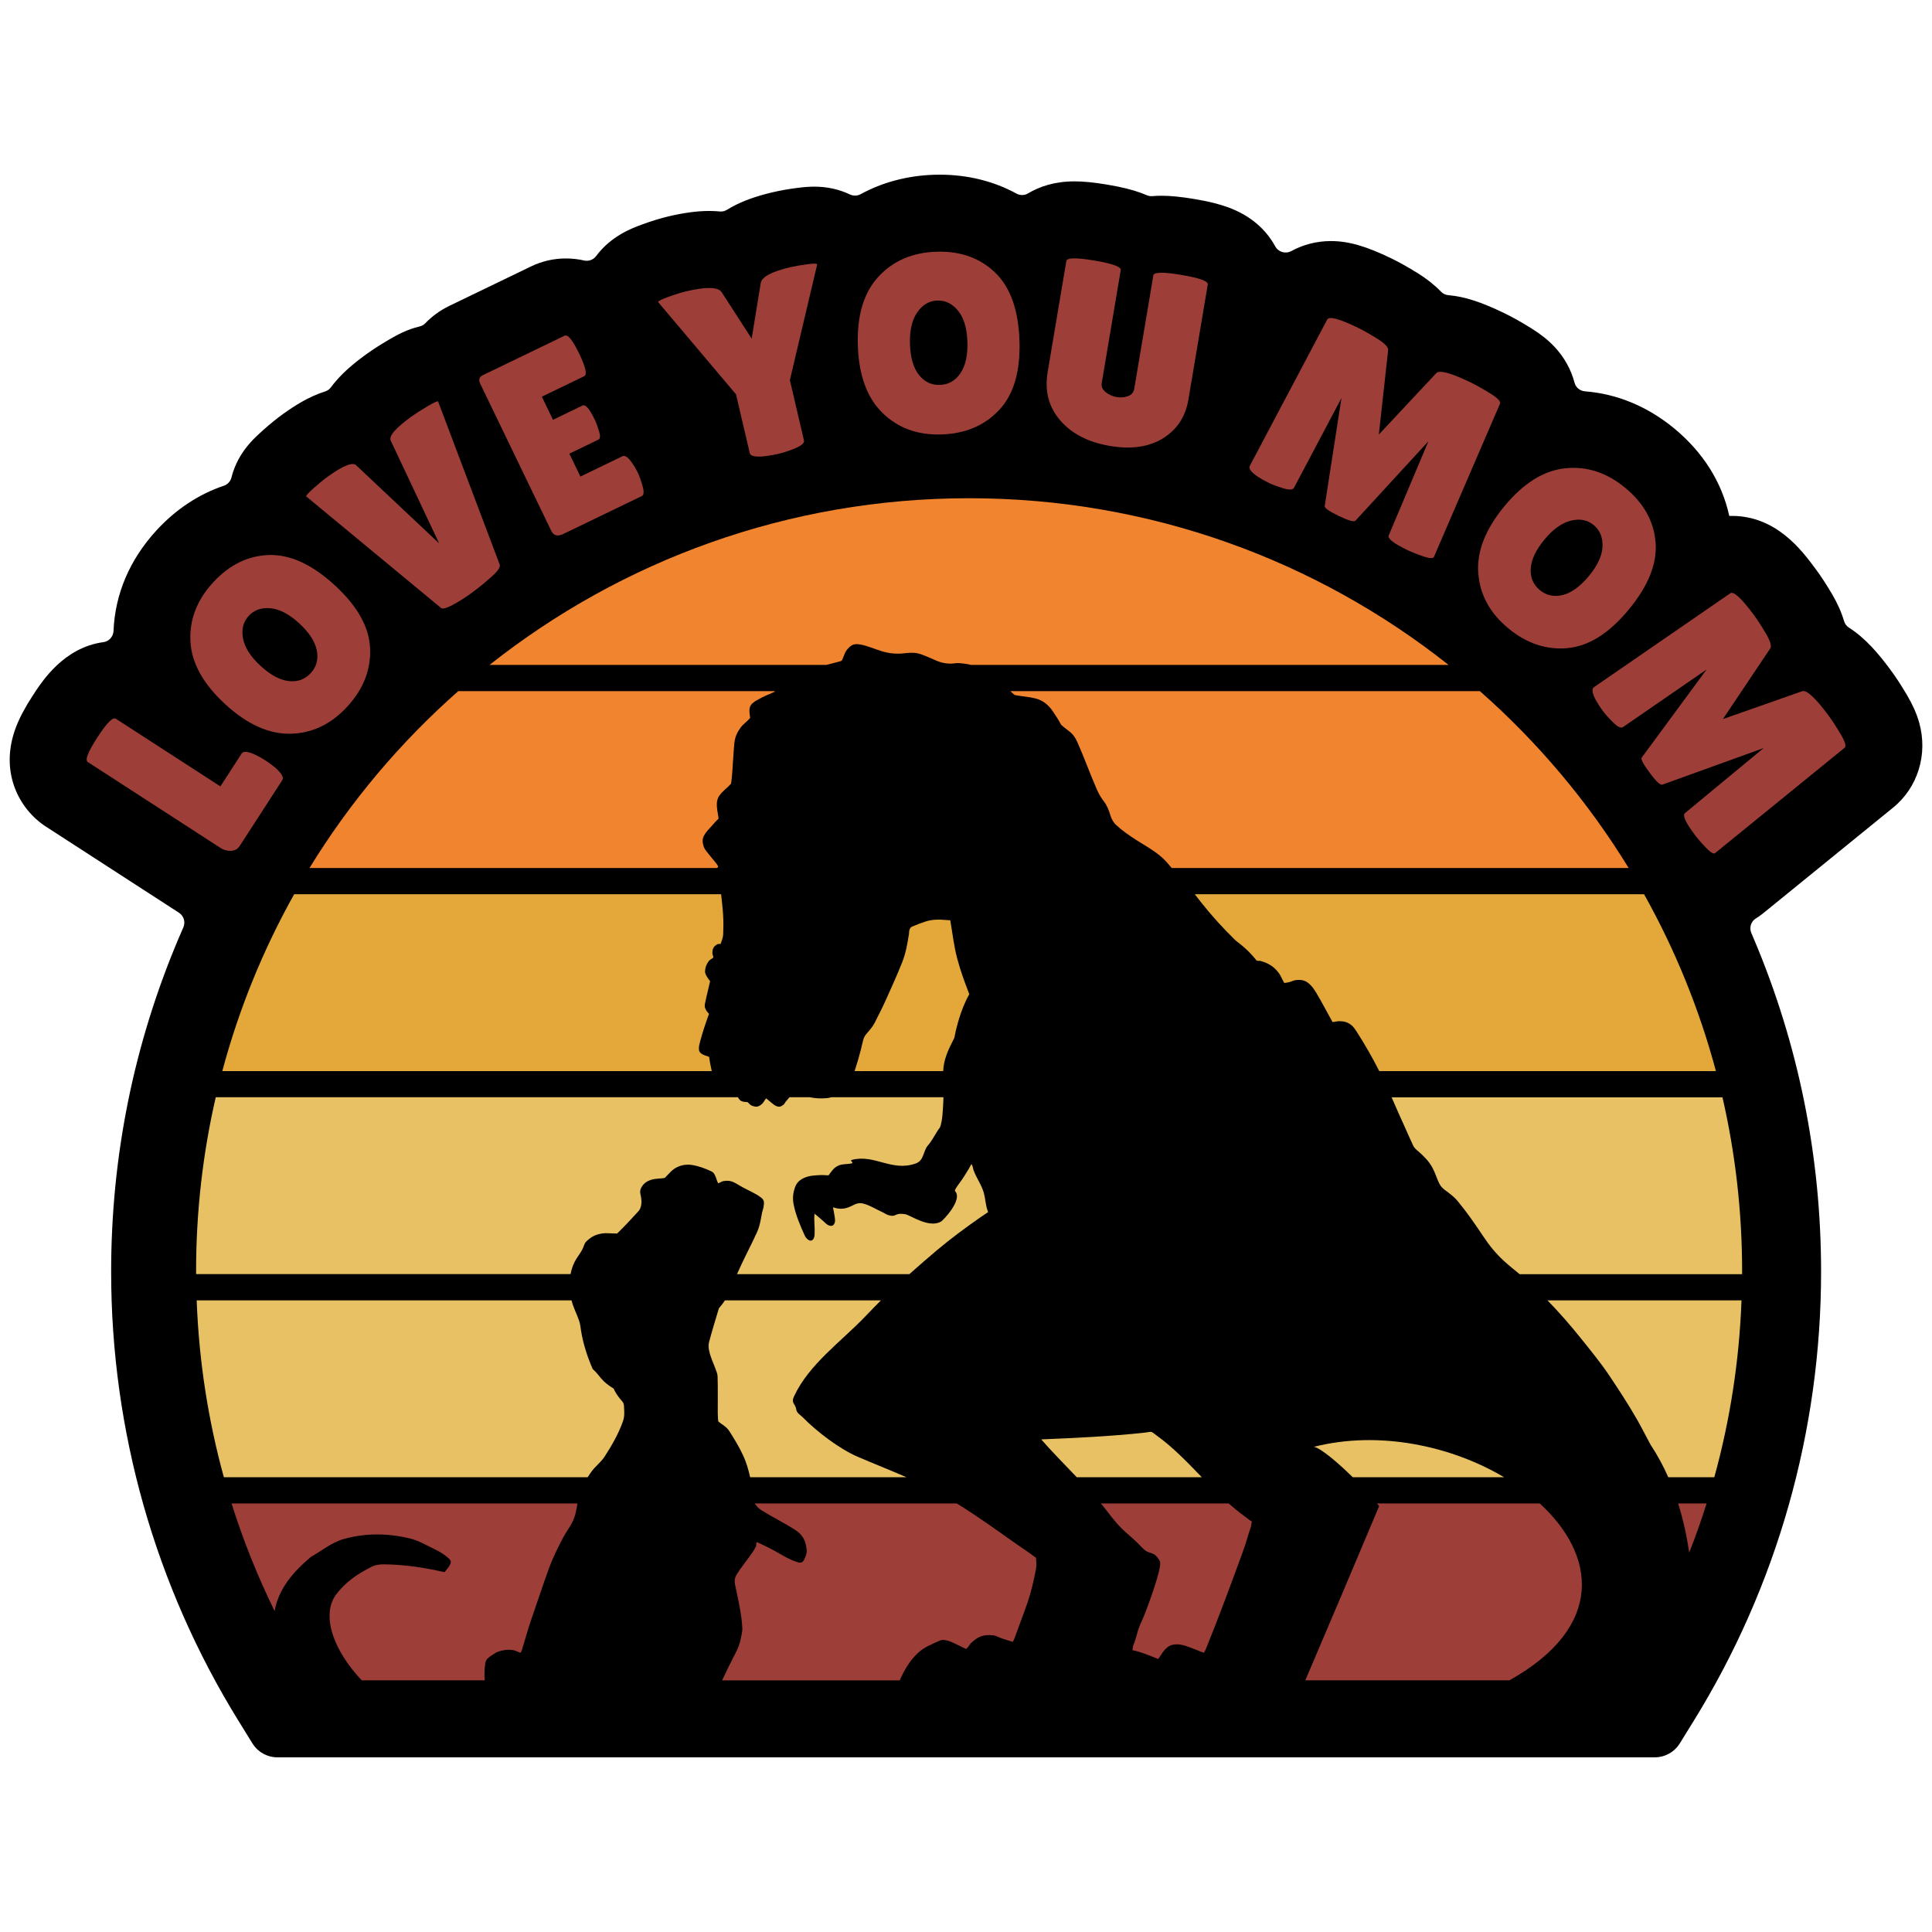 <?xml version="1.0" encoding="utf-8"?>
<!-- Generator: Adobe Illustrator 30.0.0, SVG Export Plug-In . SVG Version: 9.03 Build 0)  -->
<svg version="1.1" id="Layer_1" xmlns="http://www.w3.org/2000/svg" xmlns:xlink="http://www.w3.org/1999/xlink" x="0px" y="0px"
	 viewBox="0 0 850.39 850.39" style="enable-background:new 0 0 850.39 850.39;" xml:space="preserve">
<style type="text/css">
	.st0{fill:none;}
	.st1{fill:#F1842E;}
	.st2{fill:#E9C165;}
	.st3{fill:#E3A839;}
	.st4{fill:#9E3E38;}
</style>
<g id="Design">
	<path d="M844.72,317.96c-1.1-3.86-2.78-7.65-5.29-11.93c-2.6-4.42-5.02-8.12-7.39-11.31c-5.11-6.89-10.84-13.76-18.23-18.48
		c-1.02-0.65-1.77-1.65-2.11-2.81c-1.16-3.93-2.92-7.9-5.26-11.86c-2.62-4.44-5.02-8.11-7.35-11.24
		c-6.03-8.13-17.26-23.25-36.85-23.25c-0.36,0-0.72,0.01-1.08,0.02c-3.24-14.81-11.49-27.98-24.17-38.47
		c-11.71-9.68-25.21-15.29-39.32-16.38c-2.19-0.17-4.05-1.65-4.61-3.77c-1.53-5.83-4.56-11.31-8.89-15.89
		c-2.76-2.92-6-5.5-10.21-8.12c-4.35-2.71-8.2-4.87-11.79-6.61c-10.15-4.92-17.6-7.34-24.65-7.93c-1.22-0.1-2.37-0.64-3.22-1.52
		c-2.85-2.95-6.25-5.66-10.17-8.1c-4.37-2.72-8.2-4.86-11.71-6.57c-11.18-5.42-18.9-7.63-26.63-7.63c-6.24,0-12.19,1.56-17.38,4.39
		c-2.57,1.4-5.73,0.47-7.13-2.1c-3.9-7.18-10.64-13.49-20.8-17.18c-3.96-1.44-8.69-2.6-14.85-3.63c-5.8-0.97-10.37-1.43-14.4-1.43
		c-1.34,0-2.68,0.06-3.99,0.17c-0.85,0.07-1.71-0.06-2.49-0.41c-0.84-0.37-1.71-0.71-2.58-1.03c-3.97-1.44-8.69-2.6-14.85-3.63
		c-5.8-0.98-10.38-1.43-14.4-1.43c-8.73,0-15.42,2.31-20.42,5.3c-1.56,0.93-3.49,0.95-5.09,0.08c-10.02-5.47-21.5-8.32-33.68-8.32
		c-0.88,0-1.77,0.01-2.67,0.04c-11.67,0.38-22.67,3.31-32.26,8.55c-1.46,0.8-3.21,0.81-4.72,0.1c-4.74-2.25-10.03-3.42-15.63-3.42
		c-2.21,0-4.54,0.17-7.36,0.53c-4.11,0.53-7.68,1.16-10.92,1.92c-7.3,1.71-13,3.75-17.96,6.44c-0.77,0.42-1.53,0.85-2.26,1.31
		c-0.92,0.56-2,0.83-3.07,0.72c-1.55-0.15-3.13-0.22-4.74-0.22c-5.2,0-11.01,0.77-17.76,2.35c-3.61,0.84-7.56,2.06-12.09,3.72
		c-3.8,1.39-13.31,4.88-19.86,13.74c-1.23,1.66-3.3,2.45-5.31,1.99c-2.61-0.6-5.32-0.9-8.11-0.9c-5.23,0-10.48,1.2-15.19,3.47
		l-36.06,17.41c-3.96,1.91-7.56,4.52-10.59,7.67c-0.66,0.69-1.52,1.16-2.45,1.38c-5.45,1.27-9.86,3.66-13.67,5.9
		c-3.76,2.22-6.86,4.2-9.46,6.07c-5.83,4.18-10.1,7.92-13.46,11.75c-0.87,1-1.7,2.02-2.46,3.06c-0.62,0.84-1.49,1.48-2.49,1.8
		c-7.38,2.33-13.69,6.43-18.59,9.94c-2.67,1.92-5.59,4.29-8.93,7.25c-2.22,1.97-3.92,3.63-5.36,5.22
		c-4.18,4.64-7.02,9.87-8.41,15.44c-0.43,1.7-1.64,3.1-3.31,3.66c-11.02,3.69-21.15,10.37-29.66,19.62
		c-11.8,12.82-18.28,28.02-18.95,44.27c-0.1,2.5-1.95,4.63-4.43,4.97c-17.43,2.38-26.9,17-31.14,23.55
		c-3.39,5.24-5.7,9.57-7.27,13.62c-7.62,19.63,1.09,36.27,13.11,44.05l58.43,37.82c0.01,0.01,0.03,0.02,0.04,0.02
		c2.16,1.39,3.03,4.11,2,6.47c-0.75,1.7-1.48,3.4-2.2,5.1c-19.63,46.42-29.59,95.7-29.59,146.49c0,70.03,19.38,138.38,56.05,197.68
		l6.13,9.91c2.37,3.83,6.55,6.16,11.05,6.16h606.19c4.5,0,8.68-2.33,11.05-6.16l6.13-9.91c36.67-59.29,56.05-127.65,56.05-197.68
		c0-50.79-9.95-100.07-29.59-146.49c-0.36-0.85-0.73-1.71-1.1-2.57c-1-2.32-0.22-5.06,1.92-6.4c0.79-0.49,1.56-1.02,2.31-1.57
		l0.46-0.34c0.09-0.07,0.18-0.14,0.27-0.21l57.26-46.56C844.14,346.78,848.71,332,844.72,317.96z"/>
	<g>
		<g>
			<path class="st0" d="M540.77,661.76c-4.07-3.6-7.92-7.56-11.77-11.53h-55.04c3.99,4.16,7.79,8.2,10.6,11.53H540.77z"/>
			<path class="st0" d="M415.1,472.42c0.01-0.33,0.02-0.65,0.04-0.97h-38.99c-0.55,1.68-1.13,3.34-1.73,5
				c-0.15,0.41-0.34,0.83-0.62,1.04c-1.66,1.18-2.88,2.77-4.54,3.87c-1.07,0.71-2.16,1.27-3.34,1.63h49.35
				C415.31,479.35,415.02,475.91,415.1,472.42z"/>
			<path class="st0" d="M330.76,653.07c0.46,2.37,0.09,5,1,7.55c0.15,0.41,0.32,0.79,0.51,1.15h88.86c-2.45-1.5-4.97-2.99-7.61-4.46
				c-4.68-2.61-9.53-4.89-14.53-7.07h-68.83C330.38,651.16,330.57,652.11,330.76,653.07z"/>
			<path class="st0" d="M320.11,570.46c-0.3,0.67-0.65,1.3-1.04,1.92h68.68c1.11-1.1,2.23-2.18,3.3-3.18
				c3.02-2.79,6.09-5.58,9.2-8.36h-75.87C322.96,564.03,321.52,567.34,320.11,570.46z"/>
			<path class="st0" d="M349.46,480.84c-0.68,0.69-1.33,1.41-1.96,2.14h8.9c-1.99-0.4-3.96-1-5.99-1.75
				C350.13,481.13,349.76,480.92,349.46,480.84z"/>
			<path class="st0" d="M606.16,661.76h71.6c-4.59-4.2-9.88-8.08-15.7-11.53h-66.62C599.92,654.63,604.03,659.07,606.16,661.76z"/>
			<path class="st0" d="M571.04,747.8c11.13,0.45,22.56,2.42,33.94,3.63c9.26,0.06,18.53,0.13,27.79,0.2
				c6.18-0.87,12.26-2.56,18.18-5.46c4.92-2.11,9.38-4.3,13.43-6.56h-89.84C573.37,742.35,572.21,745.08,571.04,747.8z"/>
			<path class="st0" d="M214.42,745.03c-0.51-1.84-0.87-3.63-1.05-5.41h-54.16c4.37,4.62,9.5,8.84,15.02,12.23
				c14.48-0.09,28.96-0.18,43.44-0.27c-0.02-0.06-0.04-0.11-0.07-0.17C216.7,749.27,215.06,747.31,214.42,745.03z"/>
			<path class="st0" d="M395.2,741.57c0.27-0.66,0.54-1.31,0.83-1.95h-78.17c-0.09,0.2-0.19,0.39-0.28,0.59
				c-0.08,0.18,0.01,0.44,0.05,0.63c2.25,1.13,4.35,2.46,6.57,3.66c2.83-0.03,5.91-0.35,8.62-0.96c2.71-0.61,5.48-1.95,8-2.48
				c4.45-0.94,8.92-1.39,13.07-0.2c6.14,1.76,11.09,4.86,16.64,7.57c1.07,0.53,1.52,1.08,0.83,2.18c-0.08,0.12-0.15,0.23-0.23,0.34
				c6.99-0.01,13.99-0.03,20.98-0.04c0.69-1.34,0.88-2.73,1.5-4.13C394.31,745.21,394.55,743.18,395.2,741.57z"/>
			<path class="st1" d="M455.8,307.43c2.48,0.63,4.38,1.9,6.15,3.78c1.25,1.32,2.21,3.11,3.24,4.6c0.73,1.06,1.27,2.25,1.93,3.25
				c3.09,2.88,5.07,3.11,7.06,7.53c2.83,6.29,5.76,14.43,8.71,21.12c0.83,1.88,1.83,3.5,3.11,5.18c1.18,1.55,2.14,3.84,2.65,5.67
				c0.51,1.83,1.46,3.52,2.69,4.63c2.85,2.59,5.64,4.51,8.77,6.52c3.89,2.49,7.68,4.51,11.24,7.6c1.57,1.36,2.98,3.07,4.39,4.75
				h201.13c-17.85-29.14-39.97-55.37-65.48-77.85H444.71c0.64,0.58,1.23,1.17,1.9,1.72C449.67,306.52,452.77,306.66,455.8,307.43z"
				/>
			<path class="st1" d="M316.15,381.54c-0.29-0.78-0.8-1.45-1.33-2.08c-1.2-1.45-2.45-2.9-3.58-4.38c-0.52-0.68-1.13-1.44-1.4-2.19
				c-0.69-1.95-0.86-3.61,0.2-5.38c1.26-2.1,3.07-3.63,4.6-5.51c0.48-0.59,1.16-1.09,1.65-1.68c-0.18-1.67-0.63-3.54-0.74-5.18
				c-0.13-1.94,0.07-3.55,1.2-5.08c1.46-1.98,3.4-3.33,5.03-5.11c0.14-0.92,0.25-1.69,0.34-2.66c0.45-4.94,0.63-10.28,1.11-15.15
				c0.28-2.76,1.17-4.67,2.69-6.79c1.23-1.72,2.93-2.73,4.26-4.32c-0.04-0.74-0.25-1.71-0.29-2.42c-0.11-1.64,0.1-2.93,1.3-4.03
				c1.2-1.1,2.58-1.72,3.98-2.47c1.86-1,3.85-1.7,5.76-2.6c0.04-0.1,0.08-0.2,0.12-0.3H201.71c-25.51,22.48-47.63,48.72-65.48,77.85
				h179.35C315.79,381.91,315.99,381.74,316.15,381.54z"/>
			<path class="st2" d="M254.74,552.5c0.59-0.83,1.1-1.67,1.58-2.55c0.63-1.16,0.8-2.58,1.76-3.51c2.08-2.01,4.03-3.08,6.97-3.52
				c2.05-0.31,4.48,0.09,6.6,0.01c3.06-2.99,6.02-6.09,8.87-9.26c0.46-0.52,0.96-1.02,1.23-1.64c0.61-1.44,0.67-2.69,0.54-4.25
				c-0.13-1.56-0.95-3.15-0.19-4.69c1.03-2.1,2.39-3.12,4.69-3.84c1.72-0.54,3.99-0.43,5.81-0.76c1.86-1.86,3.25-3.81,5.76-4.91
				c1.85-0.82,3.95-1.13,6.02-0.83c3,0.43,5.92,1.52,8.64,2.79c1.26,0.59,1.6,1.56,2.1,2.74c0.36,0.86,0.48,1.8,1.04,2.57
				c0.71-0.25,1.43-0.81,2.16-0.95c1.79-0.33,3.19-0.22,4.83,0.58c1.27,0.62,2.54,1.47,3.79,2.14c2.61,1.42,5.59,2.65,7.92,4.39
				c1.7,1.27,1.51,2.33,1.22,4.24c-0.13,0.84-0.46,1.59-0.66,2.54c-0.59,2.97-0.86,5.55-2.19,8.51c-2.14,4.77-4.68,9.55-6.99,14.49
				c-0.61,1.31-1.23,2.66-1.84,4.03h75.87c4.04-3.6,8.15-7.17,12.31-10.67c5.95-5,12.57-9.89,19-14.37
				c1.13-0.78,2.25-1.46,3.34-2.26c-0.14-0.6-0.43-1.16-0.58-1.76c-0.57-2.23-0.72-4.66-1.34-6.84c-1.04-3.62-3.26-6.38-4.51-9.95
				c-0.25-0.71-0.28-1.95-0.95-2.55c-0.39,0.59-0.73,1.44-1.1,2.04c-1.31,2.17-2.95,4.8-4.38,6.65c-0.52,0.67-2.03,2.81-1.73,3.12
				c3.67,3.78-5.25,12.92-6.01,13.38c-5.27,3.24-13.6-2.74-15.75-3.13c-4.66-0.84-3.91,1.1-6.67,0.59
				c-1.72-0.32-2.22-0.94-3.42-1.48c-2.97-1.34-5.31-2.96-8.37-3.78c-1.81-0.48-3.11-0.11-4.75,0.74c-2.56,1.33-4.69,1.89-7.59,1.18
				c-0.28-0.07-0.79-0.27-1.12-0.31c0.16,1.09,0.48,2.24,0.61,3.33c0.13,1.08,0.48,2.25,0.19,3.28c-0.4,1.45-1.28,1.84-2.66,1.34
				c-0.89-0.32-1.51-1.11-2.26-1.75c-1.3-1.11-2.64-2.35-4.03-3.4c-0.05,0.83-0.1,1.73-0.09,2.54c0.02,1.95,0.23,3.88,0.16,5.82
				c-0.03,0.95-0.01,1.9-0.52,2.72c-0.61,0.99-1.54,0.98-2.43,0.3c-0.55-0.42-1.08-1.05-1.38-1.7c-2.03-4.51-4.01-9.04-4.94-13.91
				c-0.49-2.57-0.24-4.95,0.63-7.38c0.78-2.17,2.12-3.32,4.27-4.26c2.16-0.94,4.71-1.01,7.12-1.14c1.06-0.06,2.32,0.15,3.4,0.12
				c1.27-1.76,2.3-3.42,4.38-4.32c1.79-0.77,3.86-0.52,5.73-0.9c1.24-0.6-1.26-1.21,0.29-1.61c9.87-2.52,17.45,5.38,27.99,1.6
				c3.69-1.33,3.13-5.4,5.32-7.92c2.19-2.52,3.34-5.4,5.36-8.02c1.11-3.16,1.17-7.33,1.38-10.43c0.06-0.94,0.09-1.86,0.1-2.77
				h-49.35c-0.66,0.2-1.34,0.34-2.06,0.41c-2.62,0.24-5.05,0.07-7.46-0.41h-8.9c-0.59,0.68-1.16,1.37-1.73,2.05
				c-0.33,0.4-0.53,0.97-0.92,1.26c-1.19,0.89-1.93,1.13-3.35,0.49c-0.83-0.37-1.62-1.17-2.4-1.76c-0.6-0.45-1.26-1.09-1.87-1.55
				c-0.66,0.73-1.16,1.89-1.88,2.51c-1.61,1.39-2.74,1.45-4.65,0.59c-0.62-0.28-1.12-1.06-1.71-1.45c-0.16-0.11-0.46,0-0.62-0.02
				c-1.62-0.18-2.47-0.27-3.38-1.8c-0.06-0.1-0.12-0.21-0.17-0.32H94.96c-5.66,24.61-8.65,50.24-8.65,76.57
				c0,0.43,0.01,0.85,0.02,1.28h164.82c0.11-0.68,0.29-1.35,0.46-1.98C252.24,556.47,253.33,554.49,254.74,552.5z"/>
			<path class="st2" d="M766.81,559.56c0-26.33-2.99-51.96-8.65-76.57H612.54c0.24,0.56,0.49,1.11,0.73,1.67
				c1.55,3.63,3.18,7.27,4.83,10.87c1.33,2.9,2.56,5.88,3.94,8.74c0.5,1.02,1.2,1.61,2.06,2.35c2.54,2.17,4.72,4.32,6.38,7.32
				c1.19,2.16,1.92,4.73,3.02,6.97c0.6,1.21,1.38,2.04,2.48,2.87c1.95,1.47,3.91,2.83,5.52,4.76c4.12,4.96,7.82,10.3,11.4,15.69
				c2.65,4,5.56,7.57,9.12,10.83c2.21,2.03,4.56,3.87,6.87,5.79h97.9C766.79,560.41,766.81,559.99,766.81,559.56z"/>
			<path class="st1" d="M370.49,290.77c0.88-1.44,1.19-3.39,2.25-4.69c1.75-2.14,3.01-2.92,5.89-2.41c3.16,0.56,6.47,2.07,9.64,3.01
				c3.51,1.04,6.62,1.28,10.33,0.81c2.18-0.27,4.44-0.3,6.66,0.45c2.41,0.81,5.02,2.08,7.36,3.04c1.88,0.77,3.55,1.05,5.51,1.13
				c1.45,0.06,2.79-0.38,4.24-0.23c1.8,0.19,3.49,0.37,5.13,0.79h210.11c-58-45.93-131.32-73.37-211.06-73.37
				c-79.73,0-153.05,27.44-211.06,73.37h148.27c1.97-0.54,3.94-1.06,5.93-1.55C369.98,291.05,370.24,290.93,370.49,290.77z"/>
			<path class="st2" d="M578.39,636.82c3.33,0.83,10.59,7.08,17.05,13.41h66.62C638.77,636.41,607.09,629.55,578.39,636.82z"/>
			<path class="st2" d="M316.43,575.86c-1.45,4.8-3.04,10.01-4.3,14.73c-0.43,1.62-0.22,2.85,0.05,4.12
				c0.61,2.89,1.8,5.13,2.74,7.75c0.42,1.19,0.88,2.15,0.93,3.37c0.19,5.31,0.04,10.64,0.08,15.92c0.01,1.34,0.09,2.57,0.2,3.85
				c1.91,1.7,3.52,2.16,5.03,4.54c2,3.16,4.21,6.77,5.91,10.43c1.42,3.05,2.36,6.29,3.11,9.65H399c-6.93-3.02-14.14-5.85-21.54-9.04
				c-7.87-3.4-17.71-10.81-24.18-17.39c-1.05-1.07-2.57-1.75-2.82-3.46c-0.36-2.53-2.4-2.64-0.95-5.74
				c6.68-14.26,20.66-23.95,31.59-35.39c1.91-2,4.27-4.47,6.65-6.83h-68.68C318.3,573.61,317.39,574.75,316.43,575.86z"/>
			<path class="st2" d="M266.09,641.19c3.2-4.93,6.13-10.05,8.07-15.48c0.87-2.44,0.6-4.55,0.49-6.89c-0.08-1.6-0.99-2.17-1.86-3.29
				c-1.07-1.36-2-2.74-2.7-4.33c-2.09-1.29-3.88-2.58-5.5-4.48c-0.95-1.11-1.88-2.41-2.99-3.45c-0.28-0.27-0.67-0.55-0.84-0.95
				c-2.28-5.32-4-10.6-4.96-16.33c-0.26-1.55-0.37-3.14-0.9-4.66c-1.02-2.96-2.6-5.93-3.32-8.95H86.57
				c1,26.86,5.1,52.93,11.97,77.85h160.13c0.55-0.88,1.13-1.75,1.76-2.6C262.09,645.36,264.58,643.51,266.09,641.19z"/>
			<path class="st2" d="M509.24,631.95c-3.2-2.3-1.6-1.76-5.74-1.31c-14.48,1.56-30.61,2.33-45.2,2.92
				c4.06,4.7,10.04,10.8,15.66,16.67H529C522.69,643.7,516.41,637.12,509.24,631.95z"/>
			<path class="st2" d="M702.43,597.36c1.94,2.51,3.86,5.04,5.64,7.7c4.29,6.38,8.51,12.83,12.36,19.52
				c2.12,3.68,4.02,7.58,6.07,11.31c3.05,4.6,5.63,9.39,7.82,14.34h20.25c6.87-24.92,10.98-50.99,11.97-77.85h-85.39
				c5.1,5.24,9.92,10.75,14.52,16.48C697.92,591.65,700.21,594.49,702.43,597.36z"/>
			<path class="st2" d="M578.18,636.77c0.07,0.01,0.14,0.03,0.21,0.05C578.68,636.42,578.41,636.74,578.18,636.77z"/>
			<path class="st3" d="M419.32,458.29c0.26-0.51,0.66-1.16,0.83-1.84c0.16-0.68,0.27-1.45,0.44-2.21
				c1.35-5.85,3.15-11.36,6.05-16.65c-2.02-5.24-3.95-10.46-5.37-15.91c-1.42-5.45-2.04-11.07-3-16.62
				c-0.46-0.02-1.06-0.05-1.51-0.08c-3.22-0.29-6.15-0.38-9.26,0.6c-2.09,0.66-4.02,1.41-6.1,2.3c-0.68,0.29-1.14,1.18-1.21,2.02
				c-0.03,0.31-0.04,0.82-0.1,1.21c-0.67,4.24-1.4,8.44-2.99,12.46c-2.13,5.4-4.52,10.62-6.9,15.94c-1.6,3.58-3.41,7.18-5.21,10.69
				c-0.88,1.72-2.1,3.1-3.37,4.56c-0.69,0.79-1.25,1.6-1.57,2.66c-0.46,1.55-0.79,3.26-1.19,4.84c-0.79,3.1-1.7,6.16-2.7,9.19h38.99
				C415.42,466.47,417.05,462.78,419.32,458.29z"/>
			<path class="st3" d="M312.16,465.22c-1-0.45-2.14-0.67-3.09-1.22c-0.95-0.55-1.44-1.27-1.45-2.39s0.29-2.23,0.58-3.3
				c1.09-4.09,2.42-8.08,3.88-12.05c-0.24-0.36-0.69-0.72-0.92-1.07c-0.68-1.05-1.14-1.91-0.9-3.18c0.64-3.39,1.57-6.75,2.3-10.12
				c-0.29-0.47-0.67-0.82-0.96-1.3c-0.61-1.02-1.33-1.9-1.26-3.17c0.08-1.68,0.63-3.1,1.68-4.44c0.5-0.65,1.4-0.95,1.99-1.53
				c-0.09-0.61-0.46-1.42-0.45-2c0.03-1.88,0.51-2.85,2.12-3.8c0.42-0.25,1.04-0.1,1.52-0.2c0.51-1.46,1.06-2.72,1.12-4.31
				c0.11-2.82,0.14-5.59-0.04-8.47c-0.18-2.98-0.55-6.04-0.87-9.07H129.48c-13.59,24.27-24.29,50.38-31.63,77.85h215.43
				c-0.25-1.15-0.48-2.3-0.71-3.45C312.38,467.11,312.31,466.13,312.16,465.22z"/>
			<path class="st3" d="M543.36,413.47c0.73,0.73,1.54,1.3,2.34,1.92c2.82,2.21,5.25,4.63,7.46,7.45c0.58,0.14,1.29,0.01,1.86,0.18
				c3.3,0.97,5.57,2.32,7.73,5.08c1.01,1.29,1.65,3.15,2.54,4.57c0.68-0.05,1.37-0.21,2.04-0.34c0.97-0.19,1.94-0.78,2.9-0.9
				c2.5-0.32,4.22-0.02,6.15,1.7c1.33,1.18,2.31,2.74,3.25,4.32c2.4,4.03,4.59,8.3,6.89,12.41c0.86-0.01,1.75-0.32,2.6-0.35
				c2.29-0.07,3.97,0.3,5.78,1.78c0.89,0.73,1.55,1.71,2.2,2.72c3.63,5.65,6.96,11.47,10,17.44h148.18
				c-7.35-27.48-18.05-53.58-31.63-77.85H525.89c0.95,1.19,1.86,2.41,2.78,3.57C533.23,402.94,538.13,408.32,543.36,413.47z"/>
			<path class="st4" d="M607.04,662.95c-10.76,25.59-21.59,51.14-32.5,76.67h89.84c42.43-23.76,37.89-55.4,13.37-77.85h-71.6
				C606.51,662.21,606.81,662.61,607.04,662.95z"/>
			<path class="st4" d="M403.86,727.73c2.86-2.74,6.26-3.99,9.75-5.58c1.3-0.59,2.52-0.26,3.85,0.1c1.33,0.37,2.54,1.09,3.83,1.65
				c1.29,0.56,2.61,1.32,3.91,1.89c0.96-0.52,1.42-1.78,2.12-2.47c3-2.97,5.54-3.98,9.76-3.52c1.45,0.16,2.92,1.1,4.35,1.52
				c1.43,0.42,2.86,0.93,4.3,1.35c0.21-0.38,0.52-0.76,0.67-1.17c1.91-5.32,3.98-10.62,5.82-15.95c1.66-4.8,2.72-9.61,3.72-14.58
				c0.35-1.71,0.2-3.54,0.08-5.29c-1.61-1.16-3.06-2.25-4.71-3.37c-1.48-1-2.75-1.86-4.23-2.9c-8.88-6.25-16.89-12.08-25.96-17.65
				h-88.86c0.63,1.15,1.54,2.11,2.94,3c4.32,2.75,10.05,5.61,14.34,8.33c3.73,2.37,4.9,4.55,5.48,8.61c0.24,1.7-0.23,3.07-0.94,4.55
				c-0.71,1.48-1.4,1.89-3.19,1.31c-2.63-0.85-4.93-2.03-7.59-3.61c-2.93-1.75-6.81-3.68-10.07-5.15c-0.64,0.48-0.19,1.14-0.47,1.78
				c-0.75,1.75-2,3.36-3.09,4.87c-1.82,2.49-3.92,5.12-5.43,7.64c-1.03,1.71-0.99,3.03-0.63,4.75c1.33,6.32,2.8,12.42,3.14,18.84
				c0.08,1.46-0.39,2.97-0.63,4.32c-0.4,2.18-1.1,4.13-2.07,6.02c-2.17,4.21-4.21,8.34-6.2,12.61h78.17
				C397.98,735.18,400.34,731.11,403.86,727.73z"/>
			<path class="st4" d="M502.88,681.36c3.34,3.51,4.79,0.69,7.65,5.82c1.36,2.43-6.45,23.14-7.74,25.83
				c-2.6,5.4-2.16,6.95-3.98,11.29c-0.36,0.87-0.08,1.17-0.37,2.02c3.98,0.82,7.61,2.43,11.36,3.91c0.86-1.14,1.63-2.6,2.53-3.66
				c1.1-1.29,2.2-2.25,3.84-2.6c2.03-0.43,3.82-0.12,5.76,0.5c2.68,0.85,5.27,2.07,7.93,3.01c0.29-0.47,0.56-0.79,0.84-1.47
				c5.39-13.19,11.31-29.19,15.91-41.79c2.46-6.75,2.09-6.62,3.95-12.05c0.42-1.25,0-1.27,0.52-2.39c-1.82-1.12-1.59-1.18-3.6-2.63
				c-2.31-1.67-4.53-3.48-6.69-5.39h-56.21c0.79,0.93,1.5,1.82,2.11,2.62C495.1,675.55,495.58,673.68,502.88,681.36z"/>
			<path class="st4" d="M136.84,685.29c4.87-2.73,9.01-6.33,14.5-7.88c9.6-2.7,19.36-2.58,29.05-0.25c4,0.96,7.63,3.19,11.26,4.91
				c2.19,1.04,4.22,2.39,5.91,3.92c1.44,1.3,0.84,2.17,0.03,3.56c-0.5,0.85-1.32,1.57-1.84,2.42c-1.52-0.17-3.03-0.64-4.52-0.93
				c-7.28-1.43-14.54-2.38-21.94-2.47c-1.87-0.02-3.9,0.15-5.48,0.95c-6.67,3.34-11.92,6.92-16.34,12.92
				c-6.15,9.78,0.12,24.89,11.75,37.18h54.16c-0.26-2.54-0.18-5.08,0.28-7.8c0.26-1.52,1.59-2.44,2.92-3.3
				c0.74-0.47,1.73-1.2,2.67-1.52c2.22-0.76,4.27-1.04,6.65-0.67c1.01,0.16,2.14,0.8,3.12,1.18c0.25-0.33,0.48-0.54,0.61-0.95
				c1.46-4.7,2.63-9.14,4.27-13.87c2.56-7.4,5-14.9,7.73-22.38c1.66-4.55,3.95-9.19,6.25-13.55c1.1-2.09,2.62-4.1,3.74-6.18
				c0.71-1.31,1.23-2.66,1.61-4.08c0.41-1.54,0.65-3.15,0.94-4.73H101.93c5.14,16.36,11.5,32.17,18.95,47.36
				C122.66,699.08,129.21,691.77,136.84,685.29z"/>
			<path class="st4" d="M751.18,661.76h-12.53c2.21,7.02,3.79,14.26,4.89,21.63C746.32,676.3,748.88,669.08,751.18,661.76z"/>
		</g>
		<g>
			<path class="st4" d="M97.07,373.24l-58.43-37.82c-1.32-0.85,0.08-4.46,4.2-10.81c4.11-6.36,6.83-9.11,8.14-8.26l46.03,29.79
				l9.36-14.47c0.73-1.13,2.71-0.96,5.94,0.51c1.56,0.74,3.09,1.6,4.6,2.58c1.5,0.97,2.98,2.06,4.42,3.26
				c2.68,2.45,3.66,4.23,2.93,5.36l-18.73,28.94c-0.89,1.38-2.17,2.11-3.82,2.19C100.06,374.59,98.51,374.17,97.07,373.24z"/>
			<path class="st4" d="M152.82,311.07c-7.1,7.71-15.41,11.68-24.93,11.89c-9.52,0.21-19.13-4.14-28.82-13.06
				c-9.69-8.91-14.77-18.13-15.25-27.64c-0.47-9.51,2.86-18.15,10.01-25.92c7.15-7.77,15.38-11.78,24.68-12.04
				c9.31-0.25,18.94,4.2,28.91,13.37c9.96,9.17,15.13,18.43,15.49,27.79C163.29,294.82,159.92,303.36,152.82,311.07z M109.46,271.1
				c-2.42,2.64-3.25,5.96-2.48,9.96c0.77,4.01,3.34,8.02,7.71,12.03c4.36,4.02,8.5,6.25,12.4,6.69c3.9,0.45,7.12-0.72,9.68-3.49
				c2.55-2.77,3.44-6.11,2.67-10.01c-0.77-3.9-3.35-7.87-7.74-11.91c-4.39-4.04-8.59-6.25-12.59-6.64
				C115.1,267.34,111.89,268.46,109.46,271.1z"/>
			<path class="st4" d="M134.79,218.51c-0.22-0.3,0.89-1.54,3.34-3.7c2.44-2.17,4.51-3.86,6.21-5.07
				c6.73-4.83,10.87-6.47,12.44-4.93l36.53,34.39l-21.34-45.29c-0.9-2.02,2.23-5.59,9.38-10.73c1.76-1.26,4.06-2.73,6.9-4.4
				c2.84-1.67,4.37-2.36,4.59-2.05l27.1,71.73c0.45,1.14-0.88,3.06-3.99,5.76c-4.76,4.24-9.37,7.71-13.82,10.4
				c-4.45,2.69-7.1,3.7-7.95,3.02L134.79,218.51z"/>
			<path class="st4" d="M256.42,178.49c1.28-0.62,3.05,1.43,5.32,6.13c0.68,1.41,1.33,3.15,1.95,5.21c0.62,2.06,0.53,3.29-0.28,3.67
				l-12.8,6.18l4.86,10.08l18.54-8.95c1.14-0.55,2.63,0.55,4.46,3.32c0.82,1.18,1.58,2.49,2.27,3.94c0.7,1.45,1.4,3.41,2.1,5.89
				c0.7,2.48,0.58,3.95-0.36,4.4l-34.47,16.64c-2.55,1.23-4.33,0.81-5.34-1.28l-31.28-64.8c-0.84-1.75-0.49-2.99,1.05-3.74
				l36.08-17.42c1.41-0.68,3.55,1.95,6.42,7.9c2.87,5.95,3.6,9.26,2.19,9.94l-18.64,9l4.91,10.18L256.42,178.49z"/>
			<path class="st4" d="M334.83,124.69c0.35-2.76,4.7-5.12,13.05-7.08c2.11-0.49,4.63-0.93,7.57-1.31c2.94-0.38,4.35-0.33,4.23,0.16
				l-12.01,50.85l6.22,26.59c0.29,1.24-1.51,2.58-5.38,4.02c-1.97,0.77-3.93,1.38-5.89,1.84c-1.96,0.46-3.95,0.81-5.96,1.05
				c-4.11,0.43-6.32-0.01-6.63-1.32l-6.07-25.93l-34.19-40.5c-0.39-0.37,1-1.13,4.17-2.3c3.18-1.16,5.89-2.01,8.14-2.54
				c8.93-2.09,14.14-1.93,15.63,0.48l13.15,20.37L334.83,124.69z"/>
			<path class="st4" d="M414.41,191.23c-10.48,0.34-19.12-2.81-25.95-9.46c-6.82-6.65-10.44-16.55-10.87-29.71
				c-0.43-13.16,2.59-23.24,9.04-30.24c6.45-7,14.95-10.67,25.51-11.02c10.55-0.34,19.18,2.72,25.88,9.18
				c6.7,6.46,10.27,16.46,10.71,30c0.44,13.53-2.55,23.71-8.98,30.52C433.33,187.32,424.88,190.89,414.41,191.23z M412.56,132.29
				c-3.58,0.12-6.53,1.85-8.84,5.21c-2.32,3.36-3.38,8-3.19,13.93c0.19,5.93,1.49,10.44,3.91,13.53c2.41,3.1,5.5,4.58,9.27,4.46
				c3.76-0.12,6.77-1.82,9.02-5.11c2.25-3.28,3.27-7.9,3.08-13.87c-0.19-5.96-1.55-10.51-4.08-13.64
				C419.19,133.68,416.14,132.17,412.56,132.29z"/>
			<path class="st4" d="M507.66,121.2c0.25-1.47,4.36-1.54,12.35-0.19c7.98,1.34,11.85,2.75,11.6,4.22l-8.52,50.65
				c-1.26,7.5-4.98,13.18-11.14,17.02c-6.17,3.84-13.98,4.97-23.43,3.38c-9.45-1.59-16.73-5.33-21.83-11.22
				c-5.1-5.89-6.95-12.99-5.55-21.3l8.22-48.89c0.25-1.47,4.36-1.54,12.34-0.19c7.98,1.34,11.85,2.75,11.6,4.22l-8.37,49.77
				c-0.25,1.47,0.33,2.78,1.72,3.92c1.47,1.15,3.09,1.88,4.85,2.18c1.77,0.3,3.43,0.16,5-0.41c1.57-0.57,2.49-1.66,2.76-3.28
				L507.66,121.2z"/>
			<path class="st4" d="M619.26,242.01c-5.98-2.9-8.64-5.01-7.99-6.36l17.46-41.41l-32.1,34.93c-0.66,0.68-3.14-0.03-7.43-2.11
				c-4.3-2.08-6.33-3.53-6.11-4.33l7.37-47.54l-20.89,39.5c-0.56,0.97-2.17,1.04-4.83,0.21c-2.66-0.83-4.82-1.65-6.46-2.45
				c-1.65-0.8-3.19-1.67-4.64-2.62c-3-2.03-4.17-3.64-3.51-4.81l34.04-64.33c0.78-1.61,5.27-0.43,13.46,3.54
				c2.42,1.17,5.28,2.79,8.59,4.85c3.31,2.06,4.91,3.73,4.79,5l-4.1,37.19l25.29-27.04c1.45-1.45,6.51-0.08,15.17,4.12
				c2.48,1.2,5.36,2.83,8.64,4.87c3.28,2.05,4.69,3.54,4.23,4.48l-29.1,67.47c-0.36,0.74-1.93,0.64-4.71-0.29
				C623.67,243.94,621.27,242.99,619.26,242.01z"/>
			<path class="st4" d="M663.87,276.54c-8.08-6.68-12.48-14.76-13.19-24.26c-0.72-9.5,3.12-19.32,11.51-29.47
				c8.39-10.15,17.32-15.71,26.79-16.69c9.47-0.98,18.27,1.89,26.41,8.62c8.14,6.73,12.58,14.73,13.33,24.01
				c0.75,9.28-3.19,19.14-11.82,29.58c-8.63,10.44-17.6,16.08-26.93,16.94C680.64,286.13,671.94,283.22,663.87,276.54z
				 M701.48,231.12c-2.76-2.28-6.12-2.93-10.08-1.94c-3.96,0.99-7.83,3.76-11.61,8.34c-3.78,4.57-5.79,8.82-6.02,12.73
				c-0.24,3.92,1.1,7.08,4,9.48c2.9,2.4,6.28,3.11,10.14,2.14c3.85-0.97,7.68-3.76,11.49-8.36c3.8-4.6,5.79-8.91,5.97-12.93
				C705.53,236.55,704.24,233.4,701.48,231.12z"/>
			<path class="st4" d="M745.81,367.22c-3.96-5.33-5.34-8.44-4.14-9.33l34.63-28.63l-44.62,16.12c-0.9,0.29-2.77-1.48-5.61-5.31
				c-2.85-3.83-3.99-6.06-3.41-6.66l28.53-38.74l-36.79,25.35c-0.94,0.61-2.4-0.08-4.38-2.05c-1.98-1.97-3.51-3.69-4.6-5.16
				c-1.09-1.47-2.06-2.96-2.9-4.47c-1.72-3.19-2.01-5.15-0.89-5.89l59.94-41.29c1.44-1.07,4.87,2.05,10.29,9.36
				c1.6,2.16,3.39,4.91,5.38,8.27c1.98,3.36,2.63,5.58,1.94,6.65l-20.83,31.07l34.93-12.27c1.96-0.62,5.8,2.94,11.54,10.67
				c1.64,2.22,3.45,4.99,5.41,8.32c1.96,3.33,2.52,5.31,1.68,5.93l-57.01,46.36c-0.66,0.49-2.01-0.32-4.04-2.44
				C748.83,370.97,747.15,369.01,745.81,367.22z"/>
		</g>
	</g>
</g>
</svg>
